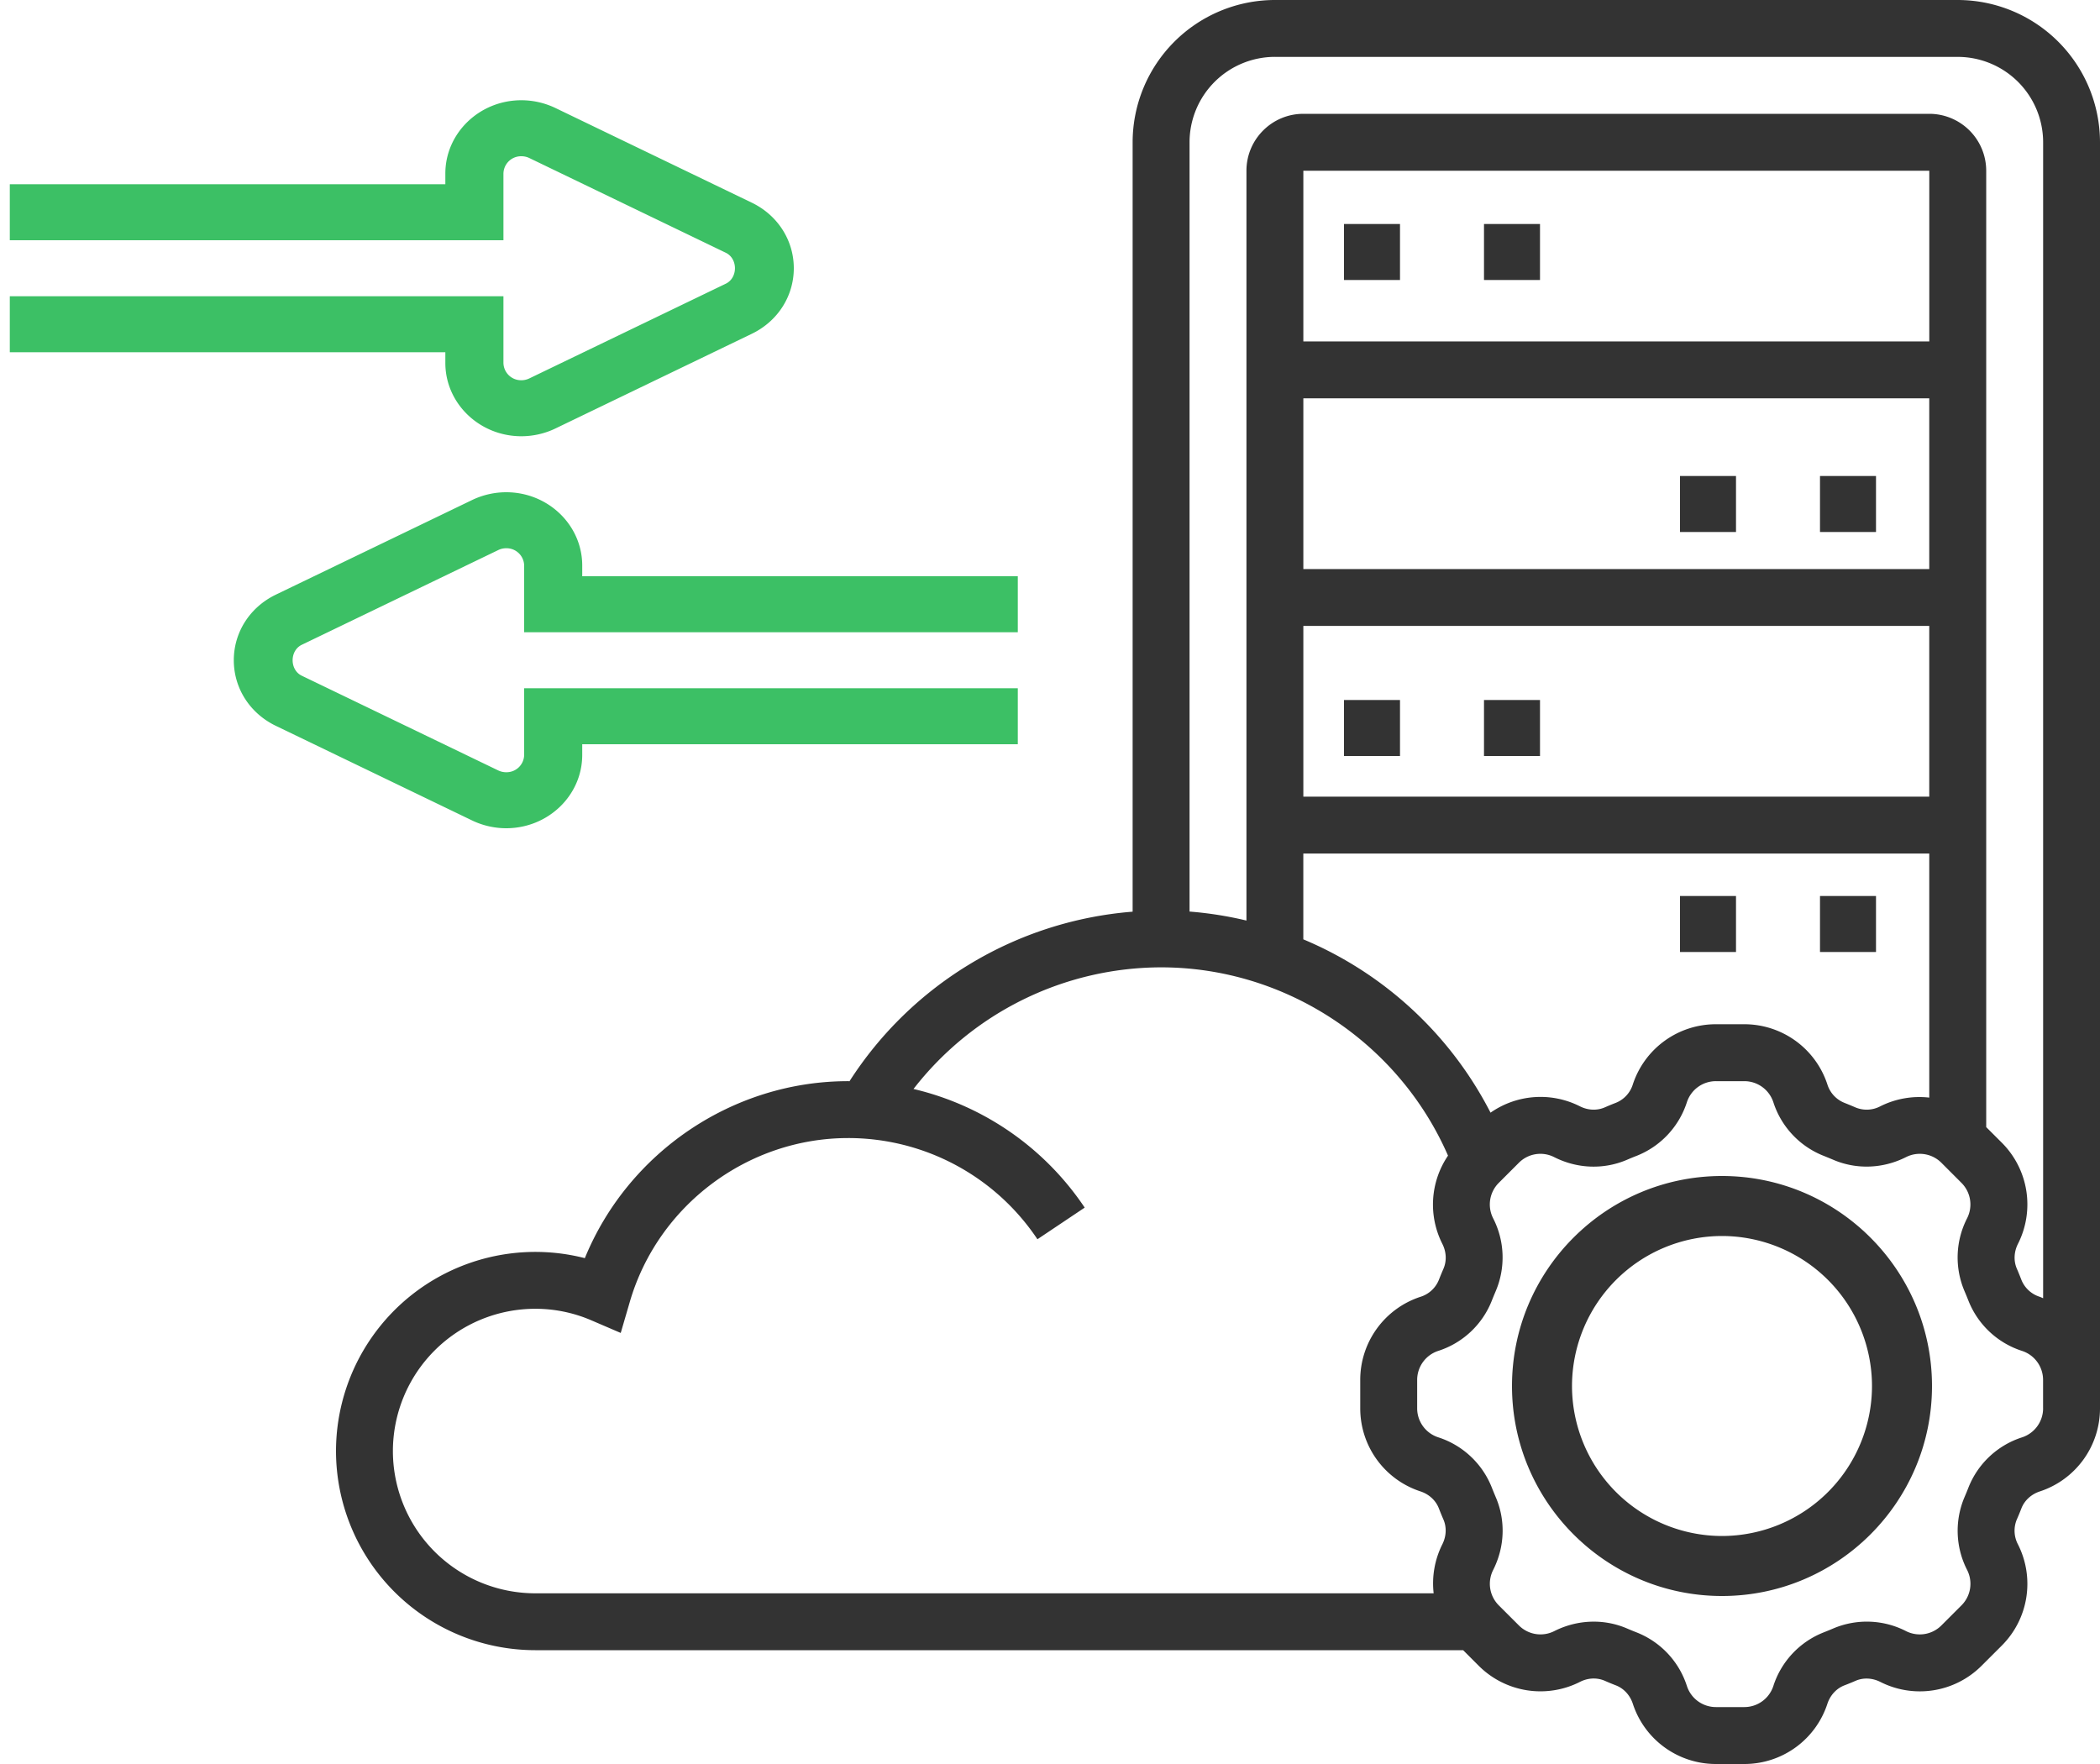 <svg width="75" height="63" xmlns="http://www.w3.org/2000/svg"><g fill="none"><path d="M61.5 42c-4.136 0-7.5 3.364-7.5 7.5s3.364 7.5 7.5 7.5 7.5-3.364 7.5-7.5-3.364-7.5-7.5-7.5zm0 12.857a5.363 5.363 0 01-5.357-5.357 5.363 5.363 0 015.357-5.357 5.363 5.363 0 015.357 5.357 5.363 5.363 0 01-5.357 5.357z" fill="#333"/><path d="M15.905 6.198v.382H.35v2h17.63V6.198a.63.63 0 01.64-.618c.099 0 .198.022.286.065l7.015 3.382c.436.211.436.895 0 1.105l-7.015 3.382a.645.645 0 01-.286.066.63.63 0 01-.64-.618V10.58H.35v2h15.555v.382c0 1.444 1.218 2.618 2.715 2.618.42 0 .84-.096 1.214-.276l7.014-3.382c.926-.446 1.502-1.343 1.502-2.342 0-.999-.576-1.896-1.501-2.342l-7.015-3.382a2.826 2.826 0 00-1.214-.276c-1.497 0-2.715 1.174-2.715 2.618zm-6.054 15.04c-.926.446-1.501 1.343-1.501 2.342 0 1 .575 1.896 1.5 2.342l7.015 3.382c.375.18.795.276 1.214.276 1.498 0 2.715-1.174 2.715-2.618v-.382H36.35v-2H18.72v2.382a.63.63 0 01-.64.618.658.658 0 01-.287-.065l-7.015-3.382c-.436-.21-.436-.895 0-1.105l7.015-3.382a.645.645 0 01.286-.066.63.63 0 01.641.618v2.382h17.63v-2H20.794v-.382c0-1.444-1.217-2.618-2.715-2.618-.419 0-.839.096-1.214.276L9.85 21.238z" fill="#3CC065"/><path d="M69.92 0H45.531a5.086 5.086 0 00-5.08 5.08v27.48a13.26 13.26 0 00-10.112 6.056c-.016 0-.032-.003-.05-.003-4.131 0-7.858 2.551-9.402 6.321A7.12 7.12 0 0012 51.822a7.12 7.12 0 007.113 7.113h33.142l.553.553a3.119 3.119 0 003.618.58c.286-.147.609-.16.888-.04.131.058.264.113.397.164.284.11.505.351.605.659A3.119 3.119 0 0061.284 63h1.012a3.119 3.119 0 002.968-2.15c.101-.307.322-.547.604-.657.134-.051.267-.105.4-.163.276-.121.6-.106.886.038a3.118 3.118 0 003.619-.579l.716-.715a3.117 3.117 0 00.58-3.619 1.045 1.045 0 01-.04-.888c.058-.13.113-.264.164-.396.11-.284.351-.505.659-.606A3.122 3.122 0 0075 50.296V5.081A5.087 5.087 0 0069.92 0zM45.531 2.032H69.92a3.052 3.052 0 013.049 3.049v41.284c-.04-.015-.077-.036-.118-.05a1.041 1.041 0 01-.657-.603 9.683 9.683 0 00-.163-.4c-.12-.277-.106-.6.038-.887a3.117 3.117 0 00-.579-3.618l-.554-.553V6.097a2.034 2.034 0 00-2.032-2.032H46.548c-1.12 0-2.032.911-2.032 2.032v26.78a13.147 13.147 0 00-2.032-.321V5.08a3.052 3.052 0 013.048-3.049zm7.703 37.707a13.29 13.29 0 00-6.687-6.191v-3.064h22.355V39.2a3.115 3.115 0 00-1.749.311 1.04 1.04 0 01-.888.039c-.13-.057-.263-.111-.396-.164a1.043 1.043 0 01-.606-.658 3.12 3.12 0 00-2.968-2.148h-1.012a3.119 3.119 0 00-2.968 2.15 1.04 1.04 0 01-.605.656 9.79 9.79 0 00-.398.164c-.277.12-.6.106-.887-.039a3.114 3.114 0 00-3.191.227zm15.668-27.545H46.548V6.097h22.355v6.097zm-22.355 2.032h22.355v6.097H46.548v-6.097zm0 8.129h22.355v6.097H46.548v-6.097zM14.032 51.823a5.087 5.087 0 015.08-5.081 5.05 5.05 0 012.002.41l1.055.453.322-1.103c1.001-3.449 4.21-5.857 7.8-5.857a8.124 8.124 0 016.76 3.614l1.688-1.13a10.15 10.15 0 00-6.114-4.237 11.218 11.218 0 018.843-4.344c4.443 0 8.486 2.682 10.247 6.725a3.109 3.109 0 00-.202 3.152c.145.287.159.61.039.888-.057.131-.112.264-.164.397a1.04 1.04 0 01-.658.605 3.121 3.121 0 00-2.15 2.97v1.011c0 1.353.864 2.546 2.15 2.968.308.101.547.322.657.604.052.134.106.267.164.4.12.277.105.6-.039.886a3.114 3.114 0 00-.31 1.75h-32.09a5.086 5.086 0 01-5.08-5.081zm58.936-1.527c0 .473-.302.89-.752 1.038a3.065 3.065 0 00-1.917 1.8 10.23 10.23 0 01-.133.324 3.068 3.068 0 00.089 2.613c.213.422.132.93-.203 1.264l-.716.716a1.089 1.089 0 01-1.264.203 3.066 3.066 0 00-2.612-.089c-.107.046-.216.09-.327.134a3.068 3.068 0 00-1.8 1.918 1.09 1.09 0 01-1.037.75h-1.012a1.09 1.09 0 01-1.037-.751 3.065 3.065 0 00-1.8-1.917 10.23 10.23 0 01-.324-.133 3.008 3.008 0 00-1.205-.25c-.48 0-.962.113-1.408.338a1.09 1.09 0 01-1.264-.203l-.717-.716a1.089 1.089 0 01-.202-1.264c.419-.828.45-1.78.088-2.612-.045-.107-.09-.216-.134-.327a3.068 3.068 0 00-1.917-1.8 1.088 1.088 0 01-.751-1.036v-1.012c0-.472.302-.889.75-1.037a3.064 3.064 0 001.918-1.8c.043-.11.088-.218.133-.324a3.068 3.068 0 00-.088-2.613 1.09 1.09 0 01.202-1.265l.716-.716a1.085 1.085 0 011.265-.202c.828.419 1.78.45 2.612.088a8.09 8.09 0 01.325-.133 3.074 3.074 0 001.8-1.917 1.09 1.09 0 011.038-.752h1.012c.473 0 .89.302 1.038.752a3.069 3.069 0 001.8 1.916c.108.043.217.088.324.133.832.362 1.785.33 2.613-.088a1.09 1.09 0 011.265.202l.715.716c.335.334.416.843.203 1.265a3.066 3.066 0 00-.089 2.612c.046.107.09.215.134.326a3.068 3.068 0 001.918 1.8c.449.147.75.565.75 1.037v1.012z" fill="#333"/><path fill="#333" d="M48 8h2v2h-2zm5 0h2v2h-2zm-5 17h2v2h-2zm5 0h2v2h-2zm12-8h2v2h-2zm-5 0h2v2h-2zm5 15h2v2h-2zm-5 0h2v2h-2z"/></g></svg>